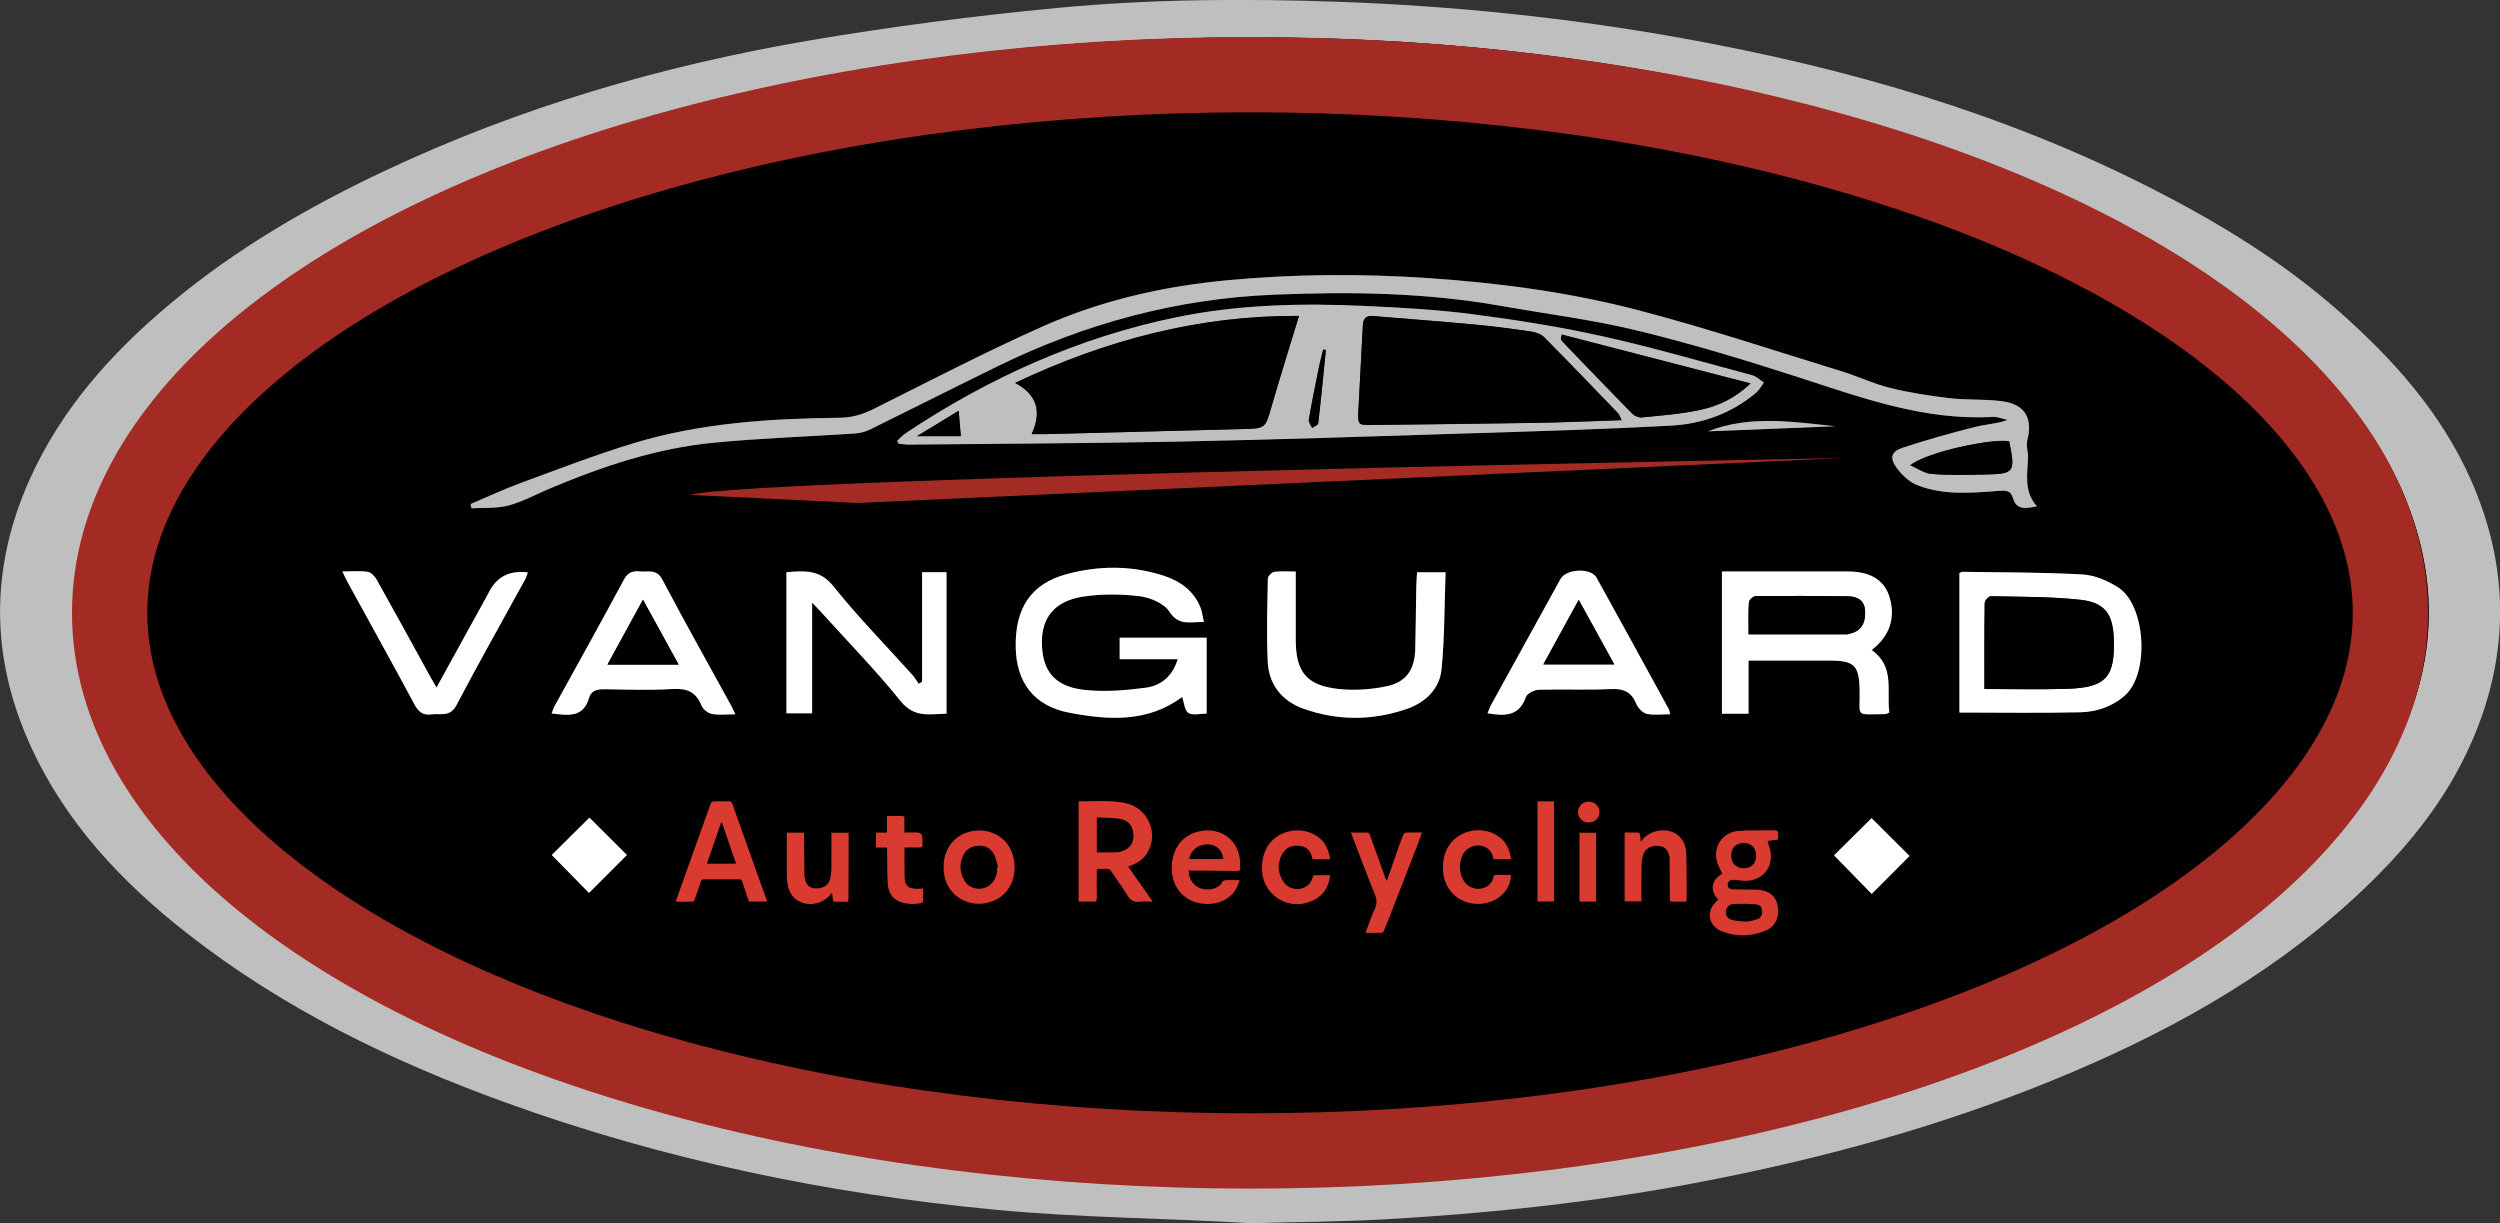 <?xml version="1.0" encoding="UTF-8"?><svg id="Layer_1" xmlns="http://www.w3.org/2000/svg" viewBox="0 0 437.33 214.01"><rect x="0" y="0" width="437.33" height="214.01" fill="#333333" stroke="none"/><defs><style>.cls-1{fill:#fff;}.cls-2{fill:#bfbfbf;}.cls-3{fill:#a32b24;}.cls-4{fill:#da3b31;}.cls-5{fill:none;stroke:#a32b24;stroke-miterlimit:10;stroke-width:13.17px;}</style></defs><path class="cls-2" d="m218.66,213.97c-14.84-.89-29.76-.94-44.55-2.35-29.29-2.78-57.96-8.72-85.69-18.76-19.97-7.23-38.93-16.45-55.73-29.62-11.47-8.98-21.31-19.44-27.41-32.92-7-15.45-7.02-30.99-.09-46.45,5.53-12.34,14.32-22.14,24.58-30.73,11.39-9.53,24.1-16.92,37.49-23.23,23.6-11.13,48.43-18.39,74.06-22.78,14.44-2.47,29.02-4.35,43.6-5.74,16.39-1.56,32.85-1.66,49.33-1.07,20.16.72,40.17,2.79,60.01,6.36,28.48,5.12,56.1,13.04,82,26.22,11.76,5.99,23.01,12.82,32.94,21.6,9.49,8.39,17.84,17.7,23.05,29.47,6.73,15.22,6.81,30.43.17,45.71-4.69,10.79-12.04,19.55-20.6,27.42-15.44,14.19-33.52,24.02-52.77,31.89-20.17,8.24-41.09,13.9-62.47,17.95-17.99,3.41-36.15,5.34-54.41,6.36-7.82.44-15.66.46-23.49.68-.01.14.01-.14,0,0Zm.18-6.27c8.75-.35,17.5-.58,26.24-1.06,23.19-1.28,46.06-4.7,68.59-10.42,26.87-6.82,52.47-16.57,75.32-32.62,11.87-8.34,22.1-18.25,29.11-31.17,7.11-13.1,8.81-26.81,4.22-41.03-3.54-10.98-10.05-20.2-18.2-28.29-11.63-11.56-25.29-20.18-39.93-27.27-18.08-8.77-37.08-15.02-56.63-19.55-29.5-6.84-59.45-9.84-89.71-9.74-19.18.07-38.27,1.35-57.26,4.1-20.32,2.95-40.27,7.39-59.68,14.07-21.79,7.51-42.46,17.18-60.3,32.12-9.75,8.17-17.91,17.59-23.07,29.39-3.78,8.64-5.36,17.62-4.1,26.99,1.81,13.56,8.41,24.79,17.47,34.72,10.29,11.28,22.75,19.71,36.11,26.84,17.86,9.55,36.82,16.3,56.42,21.25,31.3,7.91,63.14,11.55,95.41,11.67Z"/><path d="m218.84,207.7c-32.28-.13-64.11-3.77-95.41-11.67-19.6-4.95-38.56-11.7-56.42-21.25-13.36-7.14-25.82-15.56-36.11-26.84-9.05-9.93-15.65-21.16-17.47-34.72-1.25-9.36.32-18.34,4.1-26.99,5.16-11.79,13.32-21.22,23.07-29.39,17.84-14.94,38.51-24.62,60.3-32.12,19.41-6.69,39.37-11.13,59.68-14.07,19-2.76,38.09-4.04,57.26-4.1,30.26-.11,60.21,2.9,89.71,9.74,19.55,4.53,38.55,10.78,56.63,19.55,14.63,7.1,28.3,15.72,39.93,27.27,8.15,8.1,14.66,17.31,18.2,28.29,4.59,14.22,2.88,27.93-4.22,41.03-7.01,12.92-17.24,22.83-29.11,31.17-22.85,16.06-48.45,25.81-75.32,32.62-22.52,5.72-45.4,9.13-68.59,10.42-8.74.48-17.49.71-26.24,1.06ZM82.34,88.17c.05.25.1.5.15.74,2.16-.13,4.42.06,6.47-.49,2.51-.67,4.85-1.97,7.28-2.99,9.19-3.87,18.62-7.03,28.58-7.99,8.24-.8,16.53-1.07,24.8-1.62.88-.06,1.81-.31,2.61-.7,7.49-3.68,14.94-7.46,22.45-11.13,15.2-7.43,31.2-11.75,48.16-12.45,13.37-.55,26.69-.36,39.92,1.99,7.89,1.4,15.87,2.39,23.64,4.28,9.5,2.31,18.9,5.16,28.21,8.17,11.09,3.59,22.04,7.61,33.98,6.94.86-.05,1.75.35,2.63.54-1.94.69-3.91.75-5.78,1.23-4.25,1.09-8.48,2.26-12.64,3.64-1.9.63-2.25,1.73-1.09,3.37.9,1.27,2.2,2.55,3.61,3.12,4.58,1.84,9.44,1.42,14.22,1.05,1.33-.1,2.2-.12,2.59,1.2.61,2.1,2.07,1.97,4.21,1.48-2.41-2.71-1.6-5.77-1.55-8.74,0-.52-.15-1.04-.19-1.57-.03-.39-.04-.8.05-1.16,1.01-3.93-.39-6.36-4.37-6.9-3.05-.41-6.18-.18-9.24-.54-3.5-.41-7.01-.96-10.43-1.8-2.85-.7-5.55-2.01-8.38-2.88-11.81-3.63-23.55-7.54-35.49-10.67-12.09-3.16-24.49-4.82-36.98-5.66-11.65-.78-23.26-.72-34.91.37-11.25,1.05-22.13,3.51-32.4,8.08-10.02,4.46-19.76,9.54-29.58,14.44-1.93.96-3.79,1.52-5.98,1.55-12.18.14-24.33.89-36.06,4.46-6.65,2.03-13.16,4.54-19.69,6.94-2.98,1.1-5.86,2.45-8.78,3.69Zm74.61-11.07c.09.17.18.34.27.51.57.06,1.14.17,1.71.16,15.93-.16,31.85-.22,47.78-.54,16.65-.34,33.29-.89,49.93-1.42,11.9-.38,23.8-.71,35.69-1.36,5.45-.3,10.56-2.12,14.85-5.73.57-.48.94-1.21,1.4-1.82-.68-.43-1.31-1.07-2.06-1.27-8.75-2.34-17.46-4.88-26.29-6.84-7.42-1.65-14.97-2.84-22.52-3.82-6.18-.81-12.44-1.15-18.68-1.45-11.12-.52-22.24-.29-33.19,1.96-17.16,3.53-32.84,10.6-47.38,20.28-.55.37-1,.89-1.5,1.34Zm54.13,34.46h-15.22v3.76h10.15c-.89,3.05-2.98,4.64-5.56,4.99-3.61.49-7.35.79-10.94.36-5.1-.61-7.21-3.4-7.25-8.23-.04-4.38,2.19-7.25,7.08-8.04,3.25-.52,6.68-.5,9.96-.1,1.87.22,4.31,1.22,5.24,2.68,1.68,2.6,3.67,1.76,6.06,1.84-.25-1.05-.32-1.9-.64-2.65-1.18-2.8-3.44-4.46-6.22-5.39-5.65-1.89-11.41-1.88-17.11-.35-6.26,1.68-9.1,5.94-8.95,12.87.13,6.13,3.22,10.23,9.43,11.4,6.77,1.28,13.61,1.75,19.69-2.76.35.98.42,2.37,1.09,2.79.78.48,2.08.11,3.19.11v-13.26Zm116.32,2.13c3.26-2.47,4.26-5.82,3.06-9.47-.93-2.83-3.35-4.26-7.25-4.27-5,0-10.01,0-15.01,0-2.29,0-4.57,0-6.99,0v24.89h4.66v-9.3c4.91,0,9.57,0,14.22,0,4.32,0,5.14.88,5.21,5.21.09,4.75-.99,4.22,4.54,4.15.18,0,.35-.15.66-.29-.52-3.76,1.03-8.03-3.1-10.93Zm15.35,10.95c7.17,0,14.18.11,21.19-.05,2.84-.07,5.59-.98,7.79-2.95,4.33-3.86,3.65-15.82-1.22-18.91-1.83-1.16-4.09-2.13-6.21-2.25-7.01-.39-14.05-.34-21.07-.46-.11,0-.23.11-.47.24v24.38Zm-205.19.13h4.5v-19.37c.79.83,1.24,1.29,1.67,1.77,4.63,5.13,9.48,10.09,13.81,15.46,2.44,3.02,5.16,2.24,8.03,2.2v-24.75h-4.28v19.15l-.59.37c-.37-.52-.68-1.09-1.11-1.56-4.62-5.14-9.48-10.09-13.79-15.48-2.41-3.01-5.1-2.73-8.24-2.48v24.68Zm89.1-24.8c-1.44,0-2.62-.11-3.77.06-.44.06-1.12.75-1.12,1.16-.09,4.86-.26,9.74-.02,14.59.19,3.96,2.48,6.83,6.2,8.17,6.01,2.16,12.14,2.14,18.17.04,3.25-1.13,5.71-3.51,6.04-6.96.53-5.59.49-11.23.7-16.93h-4.99c-.05.97-.13,1.81-.14,2.66-.06,3.62-.07,7.24-.18,10.85-.1,3.51-1.56,5.71-4.99,6.43-2.77.58-5.75.78-8.55.46-5.51-.64-7.34-3.01-7.36-8.55,0-3.88,0-7.75,0-11.98Zm65.5,24.97c-.14-.54-.16-.74-.24-.9-4.21-7.67-8.4-15.35-12.64-23.01-.98-1.76-5.31-1.57-6.31.24-4.04,7.31-8.07,14.63-12.1,21.95-.26.47-.43.99-.67,1.53,3.07.55,5.56.53,6.73-2.86.22-.62,1.48-1.23,2.28-1.25,4.21-.12,8.43.09,12.63-.12,2.23-.11,3.55.55,4.4,2.6.3.73,1.1,1.57,1.81,1.73,1.24.28,2.59.08,4.11.08Zm-163.53,0c-.37-.76-.54-1.17-.75-1.57-4.02-7.33-8.12-14.62-12.02-22.01-1-1.9-2.46-1.29-3.86-1.42-1.25-.12-2.15.11-2.86,1.44-3.95,7.37-8.03,14.66-12.06,21.99-.23.42-.37.89-.59,1.41,2.84.35,5.52.81,6.55-2.69.41-1.41,1.51-1.56,2.81-1.54,3.95.06,7.91.2,11.85-.04,2.52-.16,4.08.54,5.02,2.92.25.64,1.11,1.31,1.8,1.44,1.2.23,2.47.07,4.12.07Zm-52.28-4.69c-.52-.9-.85-1.46-1.17-2.03-3.07-5.59-6.13-11.19-9.24-16.75-.34-.61-.99-1.35-1.59-1.45-1.37-.22-2.8-.07-4.47-.07.42.85.65,1.38.92,1.88,3.92,7.15,7.88,14.28,11.74,21.46.69,1.29,1.51,1.85,2.93,1.66,1.58-.21,3.24.54,4.37-1.61,3.88-7.39,7.99-14.66,12.01-21.98.21-.38.32-.81.48-1.25q-4.64-.57-6.69,3.24c-.12.23-.24.47-.37.7-2.91,5.29-5.83,10.58-8.92,16.2Zm257.69,29.47c-2.22-2.21-4.56-4.54-6.65-6.62-2.14,2.12-4.46,4.41-6.57,6.51,2.15,2.2,4.43,4.53,6.59,6.75,2.22-2.23,4.53-4.53,6.63-6.64Zm-230.94-6.71c-2.24,2.22-4.58,4.54-6.59,6.54,2.13,2.18,4.41,4.49,6.52,6.64,2.16-2.16,4.45-4.46,6.63-6.64-2.17-2.17-4.48-4.47-6.56-6.54Zm195.66-67.57c7.3-.29,14.77-.59,22.24-.89-7.48-.8-14.97-1.97-22.24.89Z"/><path class="cls-2" d="m82.34,88.17c2.92-1.24,5.8-2.6,8.78-3.69,6.53-2.4,13.04-4.92,19.69-6.94,11.73-3.57,23.88-4.32,36.06-4.46,2.19-.02,4.05-.58,5.98-1.55,9.82-4.9,19.56-9.98,29.58-14.44,10.27-4.57,21.15-7.03,32.4-8.08,11.64-1.08,23.26-1.15,34.91-.37,12.49.84,24.89,2.49,36.98,5.66,11.94,3.13,23.68,7.04,35.49,10.67,2.82.87,5.52,2.17,8.38,2.88,3.42.84,6.93,1.39,10.43,1.8,3.06.36,6.19.13,9.24.54,3.98.53,5.38,2.97,4.37,6.9-.09.37-.08.78-.05,1.16.04.52.2,1.05.19,1.57-.05,2.97-.86,6.03,1.55,8.74-2.14.48-3.59.61-4.21-1.48-.39-1.33-1.26-1.31-2.59-1.2-4.78.37-9.64.79-14.22-1.05-1.41-.57-2.71-1.85-3.61-3.12-1.16-1.64-.81-2.74,1.09-3.37,4.16-1.37,8.39-2.55,12.64-3.64,1.87-.48,3.84-.54,5.78-1.23-.88-.19-1.77-.59-2.63-.54-11.95.68-22.89-3.35-33.98-6.94-9.31-3.01-18.7-5.86-28.21-8.17-7.77-1.89-15.75-2.88-23.64-4.28-13.22-2.36-26.54-2.55-39.92-1.99-16.96.7-32.96,5.02-48.16,12.45-7.5,3.67-14.95,7.44-22.45,11.13-.8.39-1.72.64-2.61.7-8.27.55-16.56.82-24.8,1.62-9.96.97-19.39,4.12-28.58,7.99-2.42,1.02-4.76,2.32-7.28,2.99-2.05.55-4.31.35-6.47.49-.05-.25-.1-.5-.15-.74Zm251.81-6.79c1.25.53,2.47,1.43,3.75,1.53,3,.24,6.04.17,9.05.11,5.46-.11,5.61-.34,4.54-5.68-.01-.06-.07-.1-.11-.15-2.91-.49-14.18,1.82-17.23,4.2Z"/><path class="cls-2" d="m156.95,77.11c.5-.45.95-.97,1.5-1.34,14.54-9.68,30.22-16.75,47.38-20.28,10.95-2.25,22.07-2.48,33.19-1.96,6.24.29,12.49.64,18.68,1.45,7.55.98,15.09,2.17,22.52,3.82,8.84,1.96,17.55,4.5,26.29,6.84.75.2,1.37.84,2.06,1.27-.46.61-.83,1.34-1.4,1.82-4.29,3.6-9.39,5.43-14.85,5.73-11.89.65-23.79.99-35.69,1.36-16.64.53-33.28,1.08-49.93,1.42-15.92.32-31.85.38-47.78.54-.57,0-1.14-.11-1.71-.16-.09-.17-.18-.34-.27-.51Zm70.28-21.85c-17.43-.1-33.75,4.2-49.65,11.72,3.87,2.06,4.69,5.03,2.9,8.96,1.03,0,1.73.02,2.44,0,11.5-.3,23-.6,34.5-.89,3.99-.1,3.91-.12,5.01-3.91,1.51-5.22,3.15-10.4,4.81-15.88Zm56.43,18.24c-.37-.74-.44-1.02-.61-1.19-4.29-4.45-8.56-8.91-12.91-13.29-.55-.55-1.47-.88-2.27-1-3.31-.49-6.62-.93-9.95-1.24-5.89-.55-11.79-.97-17.68-1.48-1.29-.11-1.77.43-1.83,1.66-.24,4.93-.55,9.85-.78,14.78-.12,2.63-.07,2.64,2.49,2.61,9.54-.12,19.07-.2,28.61-.37,4.84-.08,9.68-.3,14.93-.47Zm-10.43-14.96c-.06.24-.13.47-.19.71.09.17.15.36.28.49,4.06,4.22,8.11,8.45,12.21,12.62.4.4,1.16.72,1.71.66,3.4-.35,6.83-.59,10.15-1.31,3.1-.67,6.05-1.96,8.83-4.64-11.3-2.93-22.14-5.73-32.98-8.54Zm-112.81,17.76h7.66c-.13-1.55-.24-2.82-.38-4.43-2.43,1.48-4.62,2.81-7.28,4.43Zm71.52-15.08c-.16-.02-.32-.04-.48-.05-.25,1-.53,2-.73,3.01-.62,3.08-1.25,6.16-1.78,9.25-.07.44.37.96.58,1.44.37-.27,1.03-.5,1.06-.8.5-4.28.91-8.56,1.34-12.85Z"/><path class="cls-1" d="m211.08,111.57v13.26c-1.1,0-2.41.37-3.19-.11-.67-.42-.74-1.8-1.09-2.79-6.08,4.51-12.92,4.04-19.69,2.76-6.21-1.17-9.3-5.27-9.43-11.4-.15-6.93,2.69-11.19,8.95-12.87,5.69-1.52,11.45-1.53,17.11.35,2.78.93,5.04,2.59,6.22,5.39.32.75.39,1.6.64,2.65-2.39-.07-4.38.76-6.06-1.84-.94-1.45-3.37-2.45-5.24-2.68-3.28-.39-6.71-.42-9.96.1-4.88.79-7.11,3.66-7.08,8.04.04,4.83,2.15,7.62,7.25,8.23,3.59.43,7.34.12,10.94-.36,2.57-.35,4.67-1.94,5.56-4.99h-10.15v-3.76h15.22Z"/><path class="cls-1" d="m327.41,113.7c4.13,2.9,2.58,7.17,3.1,10.93-.31.14-.49.29-.66.29-5.53.07-4.45.6-4.54-4.15-.08-4.34-.89-5.21-5.21-5.21-4.65,0-9.31,0-14.22,0v9.3h-4.66v-24.89c2.42,0,4.7,0,6.99,0,5,0,10.01,0,15.01,0,3.89,0,6.31,1.44,7.25,4.27,1.2,3.65.2,7-3.06,9.47Zm-21.52-2.73c5.87,0,11.52,0,17.16,0,.19,0,.39-.06.58-.11,1.86-.46,2.71-1.73,2.65-3.83-.05-1.96-1.29-2.69-2.97-2.71-5.4-.08-10.79-.09-16.19-.03-.41,0-1.15.68-1.17,1.08-.13,1.81-.06,3.64-.06,5.61Z"/><path class="cls-1" d="m342.76,124.65v-24.38c.25-.13.36-.25.47-.24,7.03.11,14.06.07,21.07.46,2.12.12,4.38,1.09,6.21,2.25,4.88,3.09,5.55,15.06,1.22,18.91-2.21,1.97-4.96,2.88-7.79,2.95-7.01.17-14.02.05-21.19.05Zm4.38-4.13c5.01,0,9.72.12,14.43-.03,6.83-.21,8.44-2.02,8.2-8.77-.15-4.28-1.55-6.33-5.82-6.8-5.2-.57-10.47-.51-15.71-.63-.36,0-1.05.77-1.05,1.19-.07,4.98-.05,9.97-.05,15.04Z"/><path class="cls-1" d="m137.57,124.78v-24.68c3.14-.25,5.83-.54,8.24,2.48,4.31,5.39,9.17,10.33,13.79,15.48.42.47.74,1.04,1.11,1.56l.59-.37v-19.15h4.28v24.75c-2.87.04-5.6.82-8.03-2.2-4.33-5.37-9.18-10.33-13.81-15.46-.43-.48-.89-.94-1.67-1.77v19.37h-4.5Z"/><path class="cls-1" d="m226.67,99.98c0,4.23,0,8.1,0,11.98.01,5.54,1.85,7.91,7.36,8.55,2.8.32,5.78.12,8.55-.46,3.43-.72,4.88-2.92,4.99-6.43.1-3.62.11-7.24.18-10.85.01-.84.09-1.69.14-2.66h4.99c-.2,5.7-.16,11.34-.7,16.93-.33,3.45-2.79,5.83-6.04,6.96-6.03,2.09-12.16,2.12-18.17-.04-3.72-1.34-6-4.2-6.2-8.17-.24-4.85-.07-9.73.02-14.59,0-.41.69-1.1,1.12-1.16,1.14-.16,2.33-.06,3.77-.06Z"/><path class="cls-1" d="m292.17,124.95c-1.51,0-2.87.2-4.11-.08-.71-.16-1.51-1.01-1.81-1.73-.85-2.06-2.17-2.71-4.4-2.6-4.2.2-8.42,0-12.63.12-.8.02-2.06.63-2.28,1.25-1.17,3.39-3.67,3.41-6.73,2.86.24-.55.41-1.06.67-1.53,4.02-7.32,8.06-14.64,12.1-21.95,1-1.81,5.34-2,6.31-.24,4.24,7.65,8.44,15.33,12.64,23.01.09.16.1.36.24.9Zm-16-20.02c-2.17,3.95-4.12,7.51-6.19,11.29h12.41c-2.09-3.79-4.04-7.33-6.22-11.29Z"/><path class="cls-1" d="m128.64,124.96c-1.65,0-2.92.17-4.12-.07-.68-.13-1.54-.81-1.8-1.44-.94-2.37-2.5-3.07-5.02-2.92-3.93.25-7.9.1-11.85.04-1.3-.02-2.4.13-2.81,1.54-1.03,3.5-3.7,3.04-6.55,2.69.21-.52.35-.99.59-1.41,4.03-7.33,8.11-14.62,12.06-21.99.71-1.33,1.6-1.56,2.86-1.44,1.4.14,2.86-.48,3.86,1.42,3.9,7.39,8,14.68,12.02,22.01.21.39.39.8.75,1.57Zm-9.93-8.7c-2.1-3.83-4.06-7.38-6.24-11.35-2.2,4.03-4.15,7.59-6.21,11.35h12.45Z"/><path class="cls-1" d="m76.36,120.27c3.1-5.62,6.01-10.91,8.92-16.2.13-.23.25-.47.37-.7q2.05-3.81,6.69-3.24c-.17.44-.28.87-.48,1.25-4.01,7.32-8.13,14.59-12.01,21.98-1.13,2.15-2.8,1.4-4.37,1.61-1.43.19-2.24-.37-2.93-1.66-3.86-7.18-7.82-14.31-11.74-21.46-.28-.5-.51-1.03-.92-1.88,1.67,0,3.1-.15,4.47.07.6.09,1.25.84,1.59,1.45,3.12,5.56,6.17,11.17,9.24,16.75.31.57.65,1.13,1.17,2.03Z"/><path class="cls-1" d="m334.05,149.74c-2.11,2.11-4.41,4.41-6.63,6.64-2.16-2.21-4.44-4.55-6.59-6.75,2.12-2.1,4.44-4.39,6.57-6.51,2.09,2.08,4.43,4.41,6.65,6.62Z"/><path class="cls-1" d="m103.11,143.03c2.08,2.07,4.38,4.37,6.56,6.54-2.17,2.18-4.47,4.48-6.63,6.64-2.11-2.15-4.38-4.47-6.52-6.64,2.01-1.99,4.35-4.32,6.59-6.54Z"/><path class="cls-2" d="m298.77,75.46c7.27-2.86,14.76-1.69,22.24-.89-7.47.3-14.94.6-22.24.89Z"/><path d="m334.16,81.38c3.05-2.37,14.32-4.69,17.23-4.2.04.05.09.1.11.15,1.08,5.35.92,5.58-4.54,5.68-3.02.06-6.05.14-9.05-.11-1.28-.1-2.5-1-3.75-1.53Z"/><path d="m227.23,55.26c-1.67,5.48-3.31,10.66-4.81,15.88-1.1,3.79-1.02,3.81-5.01,3.91-11.5.29-23,.6-34.5.89-.7.02-1.41,0-2.44,0,1.8-3.93.98-6.9-2.9-8.96,15.9-7.53,32.23-11.82,49.65-11.72Z"/><path d="m283.66,73.49c-5.24.17-10.08.39-14.93.47-9.53.16-19.07.25-28.61.37-2.57.03-2.62.02-2.49-2.61.23-4.93.54-9.85.78-14.78.06-1.23.53-1.77,1.83-1.66,5.89.51,11.79.93,17.68,1.48,3.33.31,6.64.75,9.95,1.24.8.12,1.72.45,2.27,1,4.35,4.39,8.62,8.85,12.91,13.29.17.18.24.45.61,1.19Z"/><path d="m273.23,58.53c10.84,2.81,21.68,5.61,32.98,8.54-2.78,2.68-5.73,3.97-8.83,4.64-3.33.72-6.76.96-10.15,1.31-.55.06-1.31-.26-1.71-.66-4.1-4.18-8.15-8.4-12.21-12.62-.13-.13-.19-.33-.28-.49.06-.24.13-.47.19-.71Z"/><path d="m160.42,76.29c2.67-1.62,4.85-2.95,7.28-4.43.14,1.61.25,2.88.38,4.43h-7.66Z"/><path d="m231.94,61.21c-.43,4.28-.84,8.57-1.34,12.85-.04.3-.7.54-1.06.8-.21-.48-.65-1.01-.58-1.44.53-3.09,1.16-6.17,1.78-9.25.2-1.01.49-2.01.73-3.01.16.02.32.04.48.05Z"/><path d="m305.88,110.97c0-1.96-.07-3.79.06-5.61.03-.4.76-1.07,1.17-1.08,5.4-.05,10.79-.04,16.19.03,1.68.02,2.92.75,2.97,2.71.06,2.1-.79,3.37-2.65,3.83-.19.05-.39.11-.58.11-5.64,0-11.29,0-17.16,0Z"/><path d="m347.14,120.53c0-5.06-.03-10.05.05-15.04,0-.42.7-1.2,1.05-1.19,5.24.12,10.51.06,15.71.63,4.26.47,5.67,2.52,5.82,6.8.24,6.75-1.37,8.56-8.2,8.77-4.71.14-9.42.03-14.43.03Z"/><path d="m276.17,104.94c2.18,3.96,4.13,7.49,6.22,11.29h-12.41c2.07-3.77,4.02-7.33,6.19-11.29Z"/><path d="m118.72,116.26h-12.45c2.06-3.77,4.01-7.32,6.21-11.35,2.18,3.97,4.13,7.52,6.24,11.35Z"/><ellipse class="cls-5" cx="218.67" cy="107.2" rx="199.49" ry="94.14"/><path class="cls-4" d="m188.68,157.73v-17.51s.04-.04.05-.04c2.67,0,5.35-.23,7.99.27,3.97.75,6.02,5.11,4.07,8.58-.67,1.19-1.63,1.92-3.43,2.57,1.42,2.02,2.82,4.02,4.29,6.12-.85,0-1.6-.08-2.33.02-1.01.13-1.58-.27-2.1-1.11-.9-1.47-1.93-2.86-2.89-4.3-.16-.24-.34-.35-.64-.34-.59.03-1.17,0-1.78,0-.02.19-.05.29-.05.4,0,1.59-.03,3.19,0,4.78,0,.44-.14.56-.56.55-.85-.03-1.7,0-2.62,0Zm3.19-8.63c1.22,0,2.42.05,3.6-.02.52-.03,1.07-.23,1.52-.5,1.13-.66,1.4-1.76,1.24-2.96-.17-1.31-1.02-2.16-2.28-2.37-1.32-.22-2.69-.18-4.08-.26v6.11Z"/><path class="cls-4" d="m300.6,157.33c-1.37-1.21-1.48-3.31.68-4.49-.32-.72-.75-1.41-.94-2.16-.71-2.67,1.11-5.19,3.88-5.34,2.16-.12,4.33-.08,6.49-.09.12,0,.24.21.35.33.03.03.01.09,0,.14-.04,1.31.25,1.15-1.12,1.29-.27.03-.54.08-.74.11.2.79.51,1.52.57,2.27.22,2.68-1.64,4.65-4.4,4.69-.68.01-1.37-.11-2.05-.18-.55-.05-1.02.27-1.09.74-.07.52.24.91.88.93,1.11.05,2.23.02,3.34.04.54.01,1.09,0,1.62.1,2.19.38,3.01,1.86,2.97,3.84-.03,1.59-.83,2.73-2.32,3.31-2.42.94-4.9,1.03-7.35.13-2.01-.74-2.81-2.62-1.89-4.35.26-.48.72-.86,1.11-1.32Zm4.5.76s0,.02,0,.03c-.54,0-1.08,0-1.62,0-.82,0-1.39.42-1.53,1.1-.16.79.19,1.51,1.01,1.7.85.2,1.74.29,2.61.27.67-.02,1.35-.22,1.98-.46.57-.22.79-.9.68-1.58-.08-.53-.41-.87-1.08-.95-.68-.08-1.37-.07-2.06-.1Zm-.08-6.21c1.31,0,2.17-.83,2.18-2.11.02-1.43-.8-2.3-2.14-2.3-1.36,0-2.21.84-2.22,2.18,0,1.35.85,2.23,2.18,2.23Z"/><path class="cls-4" d="m134.23,157.71h-3.22c-.39-1.17-.8-2.32-1.16-3.48-.1-.34-.26-.41-.59-.41-2.03.01-4.07.01-6.1,0-.33,0-.49.09-.59.42-.33,1.05-.69,2.1-1.06,3.14-.05.14-.24.34-.37.34-.95.03-1.9.02-2.9.02.04-.18.07-.32.11-.45,1.93-5.4,3.85-10.79,5.78-16.19.33-.93.34-.93,1.33-.93.67,0,1.35.02,2.02,0,.36-.01.51.12.63.45,1.6,4.51,3.21,9.02,4.82,13.53.42,1.17.84,2.34,1.29,3.57Zm-7.94-13.82s-.09,0-.14.01c-.82,2.38-1.65,4.76-2.49,7.18h5.1c-.83-2.42-1.65-4.8-2.47-7.19Z"/><path class="cls-4" d="m207.95,152.29c-.08,1.68,1.23,3.16,2.83,3.28.92.07,1.8-.03,2.54-.66.12-.11.28-.21.33-.35.2-.57.65-.61,1.15-.6.65,0,1.3,0,2.05,0-.35,1.07-.74,2-1.54,2.7-1.39,1.22-3.04,1.61-4.84,1.43-3.63-.37-5.84-3.32-5.45-7.08.31-2.99,2.02-4.97,4.8-5.59,3.32-.74,6.62,1.17,7.06,4.82.06.53.06,1.07.09,1.6.03.4-.16.54-.56.53-1.95-.03-3.9-.05-5.85-.07-.87,0-1.73,0-2.62,0Zm.09-2.01h5.96c-.14-1.53-1.2-2.53-2.7-2.57-1.67-.05-3.03,1.01-3.26,2.57Z"/><path class="cls-4" d="m177.49,151.64c.01,2.76-1.36,4.95-3.61,5.91-2.42,1.03-5.15.59-6.95-1.15-1.44-1.4-1.94-3.16-1.86-5.11.13-2.91,1.92-5.2,4.7-5.84,3.63-.83,7.27,1.29,7.68,5.5.03.27.03.55.04.7Zm-3.03.06l.12-.03c-.21-.71-.33-1.46-.64-2.11-.5-1.05-1.39-1.62-2.59-1.62-1.31,0-2.33.55-2.88,1.75-.68,1.47-.57,2.96.23,4.35,1.01,1.74,3.56,1.92,4.87.39.67-.79.88-1.72.89-2.72Z"/><path class="cls-4" d="m238.86,163.2c.56-1.46,1.03-2.88,1.65-4.23.42-.91.35-1.65-.02-2.56-1.34-3.3-2.58-6.63-3.86-9.95-.1-.25-.19-.51-.31-.82,1.02,0,1.98-.01,2.95.01.12,0,.29.19.34.32.83,2.29,1.64,4.59,2.46,6.88.14.39.31.76.52,1.26.71-2.03,1.36-3.91,2.02-5.78.28-.78.57-1.56.89-2.32.06-.15.25-.35.38-.36.93-.03,1.86-.02,2.87-.02-.34.94-.65,1.83-.99,2.7-1.54,3.97-3.08,7.94-4.63,11.91-.35.89-.71,1.78-1.08,2.66-.05.12-.21.28-.32.28-.93.02-1.86.01-2.87.01Z"/><path class="cls-4" d="m137.63,145.66h3.03c0,.34,0,.66,0,.98.02,2.16.04,4.32.06,6.49,0,.16.03.32.06.48.29,1.3.84,1.78,2.05,1.8,1.25.02,2.16-.62,2.42-1.78.12-.55.18-1.12.19-1.69.02-2.08,0-4.16,0-6.27h3.01c0,.53,0,1.06,0,1.59-.01,3.35-.03,6.7-.03,10.05,0,.3-.06.45-.4.44-.64-.02-1.28-.02-1.92,0-.28,0-.38-.1-.4-.36-.03-.35-.08-.7-.12-1.04l-.19-.12c-.07.13-.11.28-.21.38-1.26,1.42-3.35,1.93-5.1,1.2-1.36-.57-2.03-1.69-2.3-3.07-.09-.46-.14-.94-.14-1.4-.01-2.55,0-5.1,0-7.67Z"/><path class="cls-4" d="m284.19,145.63c.81,0,1.62-.01,2.44.02.1,0,.24.23.27.38.07.36.08.72.13,1.2.16-.19.23-.27.3-.35,1.46-1.79,4.42-2.18,6.15-.81,1.01.8,1.45,1.93,1.5,3.12.1,2.75.06,5.5.07,8.24,0,.09-.04.19-.06.3-.85,0-1.68-.01-2.52,0-.36,0-.35-.21-.35-.44-.02-1.14-.03-2.28-.04-3.42,0-1.2,0-2.41-.01-3.61,0-.13,0-.26-.03-.39-.28-1.24-.73-1.78-1.95-1.89-1.18-.11-2.23.39-2.59,1.42-.22.63-.33,1.33-.34,2-.04,2.08-.02,4.16-.02,6.28h-2.94v-12.06Z"/><path class="cls-4" d="m232.67,150.3h-3.05c-.03-.09-.06-.18-.08-.27-.24-1.11-.87-1.86-2.03-2.04-1.3-.21-2.46.14-3.15,1.31-.96,1.63-.89,3.33.12,4.9,1.13,1.76,3.8,1.74,4.84.02.2-.33.29-.72.45-1.12h2.93c-.23,1.97-1.1,3.47-2.89,4.36-4.44,2.19-9.29-1-9.05-5.94.1-2.03.75-3.78,2.44-5.04,2.3-1.71,5.66-1.61,7.74.22,1.07.95,1.53,2.19,1.74,3.62Z"/><path class="cls-4" d="m264.31,153.05c-.02,2.08-1.41,3.93-3.54,4.69-3.86,1.38-8.51-.96-8.35-6.25.06-2.04.76-3.78,2.45-5.04,2.3-1.71,5.67-1.6,7.74.24,1.07.95,1.53,2.19,1.72,3.6h-3.05c-.09-.3-.14-.6-.27-.88-.62-1.44-2.51-1.94-3.99-1.08-.59.34-1.02.82-1.27,1.44-.56,1.45-.5,2.88.26,4.23,1.06,1.88,3.83,2,4.95.23.12-.19.24-.41.26-.62.05-.52.33-.6.79-.57.76.04,1.53,0,2.29,0Z"/><path class="cls-4" d="m155.17,148.26h-1.93v-2.61h1.91v-2.91c.53,0,1.01,0,1.49,0,.39,0,.79.02,1.18.01.3,0,.39.12.39.41-.02.8,0,1.59,0,2.47.73,0,1.45,0,2.16,0q.98,0,.99.98c0,.37-.01.75.02,1.12.03.39-.09.55-.52.53-.85-.04-1.7-.01-2.6-.01-.02.14-.04.26-.04.38,0,1.53,0,3.06.01,4.59,0,.31.04.62.1.92.13.74.56,1.15,1.3,1.27.31.05.62.07.93.07.29,0,.58-.04.92-.07,0,.75.01,1.5-.02,2.24,0,.12-.2.31-.33.33-1.28.24-2.55.23-3.77-.26-1.39-.57-1.98-1.75-2.06-3.13-.11-1.9-.09-3.8-.12-5.7,0-.19,0-.38,0-.63Z"/><path class="cls-4" d="m268.96,140.18h2.9v17.52h-2.9v-17.52Z"/><path class="cls-4" d="m279.21,157.71h-2.91v-12.04h2.91v12.04Z"/><path class="cls-4" d="m277.92,143.89c-1.06,0-1.87-.8-1.88-1.84,0-1.01.85-1.83,1.9-1.82,1.04,0,1.87.85,1.86,1.87,0,1-.84,1.79-1.88,1.79Z"/><path class="cls-3" d="m120.74,86.58l29.26,1.41,172.54-7.87s-191.51,3.43-201.81,6.46Z"/></svg>